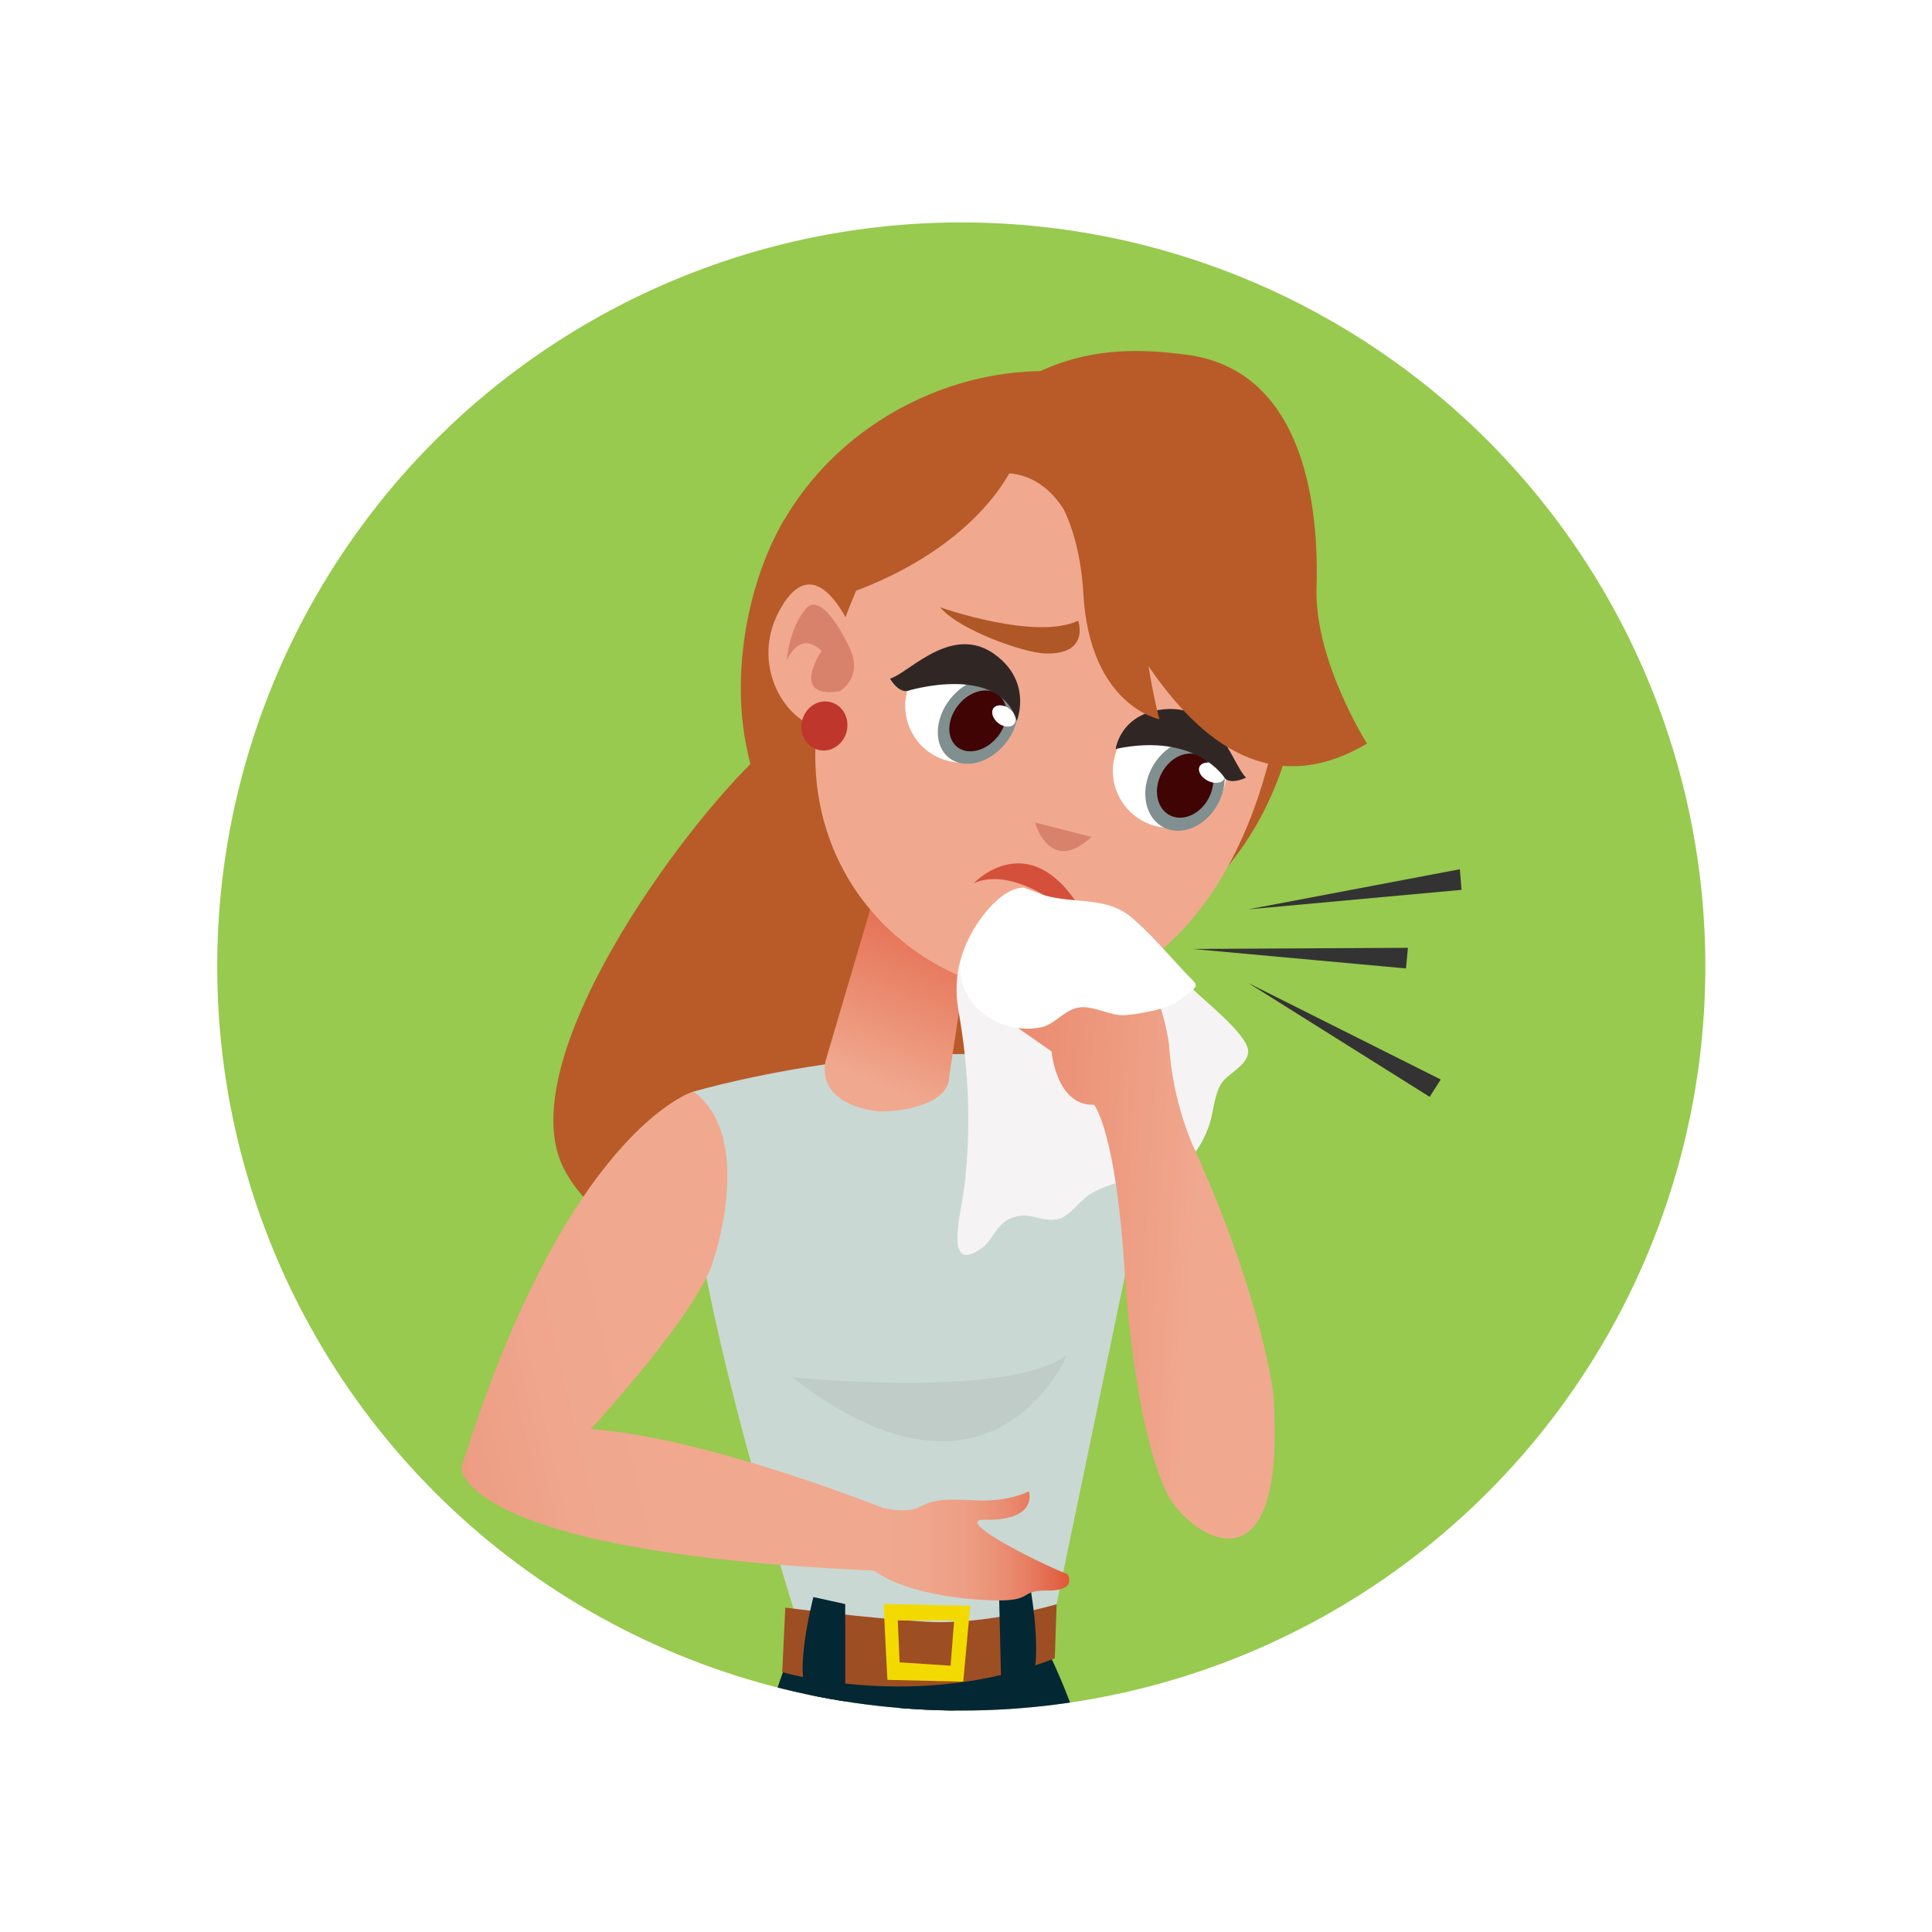 <?xml version="1.0" encoding="UTF-8"?><svg id="Layer_2" xmlns="http://www.w3.org/2000/svg" xmlns:xlink="http://www.w3.org/1999/xlink" viewBox="0 0 119 119"><defs><style>.cls-1{fill:url(#linear-gradient-2);}.cls-2{fill:#97ca4e;}.cls-3,.cls-4{fill:#fff;}.cls-5{fill:#302725;}.cls-6{fill:#cad8d3;}.cls-7{fill:#032733;}.cls-8{fill:#f2da00;}.cls-9{fill:#400404;}.cls-10{fill:#333;}.cls-11{fill:#9e4e23;}.cls-12{fill:#808f8f;}.cls-4{filter:url(#drop-shadow-1);}.cls-13{fill:#d8826c;}.cls-14{clip-path:url(#clippath);}.cls-15{fill:#b85b29;}.cls-16{fill:#f0a98f;}.cls-17{fill:#f5f3f3;}.cls-18{fill:#b05727;}.cls-19{fill:url(#linear-gradient-3);}.cls-20{fill:url(#linear-gradient);}.cls-21{fill:#d5503b;}.cls-22{fill:#bf362c;}.cls-23{fill:url(#linear-gradient-4);}.cls-24{fill:#bfccc7;}</style><filter id="drop-shadow-1" filterUnits="userSpaceOnUse"><feOffset dx="0" dy="0"/><feGaussianBlur result="blur" stdDeviation="2.98"/><feFlood flood-color="#000" flood-opacity=".3"/><feComposite in2="blur" operator="in"/><feComposite in="SourceGraphic"/></filter><clipPath id="clippath"><circle class="cls-2" cx="59.21" cy="59.53" r="45.83"/></clipPath><linearGradient id="linear-gradient" x1="52.75" y1="95.22" x2="65.87" y2="95.22" gradientUnits="userSpaceOnUse"><stop offset="0" stop-color="#f0a98f"/><stop offset=".32" stop-color="#efa68c"/><stop offset=".51" stop-color="#ed9e84"/><stop offset=".67" stop-color="#eb9075"/><stop offset=".81" stop-color="#e77d61"/><stop offset=".94" stop-color="#e26447"/><stop offset="1" stop-color="#e05638"/></linearGradient><linearGradient id="linear-gradient-2" x1="41.93" y1="83.48" x2="15.2" y2="89.76" xlink:href="#linear-gradient"/><linearGradient id="linear-gradient-3" x1="53.77" y1="66.87" x2="59.38" y2="52.81" gradientUnits="userSpaceOnUse"><stop offset="0" stop-color="#f0a98f"/><stop offset="1" stop-color="#e05638"/></linearGradient><linearGradient id="linear-gradient-4" x1="74.01" y1="75.27" x2="40.75" y2="73.23" xlink:href="#linear-gradient-3"/></defs><g id="Layer_1-2"><g><circle class="cls-4" cx="59.21" cy="59.53" r="50"/><g><circle class="cls-2" cx="59.21" cy="59.53" r="45.83"/><g class="cls-14"><g><path class="cls-15" d="M46.89,46.42l3.13,2.81c9.01,8.76,17.76,17.16,5.96,24.58-6.38,4.01-17.7,4.96-21.23-1.79-3.44-6.57,7.34-21.2,12.13-25.59Z"/><g><path class="cls-6" d="M49.66,101.68c-.2-.78-4.12-12.88-6.06-22.54-1.3-6.47-.89-11.9-.89-11.9,0,0,17.65-5.21,28.94,0l-7.23,34.73-14.76-.29Z"/><path class="cls-24" d="M48.79,84.83s13.27,1.37,16.93-1.37c0,0-4.58,10.98-16.93,1.37Z"/></g><g><path class="cls-16" d="M84.58,208.85s-11.68-.16-17.77-.87c-.84-.1-.21-3.81,.37-6.74,.34-1.74,.66-3.2,.63-3.45-2.38-4.37-5.04-10.34-6.27-16.86-1.33-7.02-1.88-12.03,.29-20.71,0,0-9.26-23.84-7.06-41.55,.36-2.94,1.13-5.74,2.41-8.27l3.06,.51,4.69,.79s1.89,4.35,3.41,12.27c.35,1.81,.67,3.8,.95,5.96,1.13,8.65,.17,17.64,.62,28.99,.43,10.88,.92,20.57,1.37,28.24,.22,3.79,.43,7.08,.6,9.79,1.29,2.46,4.24,6.38,7.07,7.98,.4,.23,.79,.4,1.19,.53,3.93,1.23,4.45,3.39,4.45,3.39Z"/><path class="cls-7" d="M48.8,101.56s-10.73,22.49-6.35,94.06c0,0,4.63,.97,6.09,.49,0,0,13.24-62.2,10.03-93.42l-9.77-1.13Z"/><path class="cls-7" d="M54.87,116.01s-.24,58.18,9.74,78.63l7.55-.24s4.03-69.46-7.72-92.91l-9.01,.99-.55,13.53Z"/><g><path class="cls-11" d="M48.17,102.99s8.33,2.48,16.8-.85l.11-3.33s-4.34,1.3-8.03,1.08c-3.69-.22-8.68-.87-8.68-.87l-.19,3.97Z"/><path class="cls-7" d="M50.1,98.37s-1.41,5.43-.11,6.08c1.3,.65,2.07,.36,2.07,.36v-6.01s-1.96-.43-1.96-.43Z"/><path class="cls-7" d="M63.49,97.94s.88,5.08-.23,6.03c-1.5,1.28-1.58,.24-1.58,.24l-.14-5.84,1.95-.43Z"/><path class="cls-8" d="M54.44,98.8c0,.65,.22,4.67,.22,4.67l4.67,.11,.43-4.67-5.32-.11Zm4.12,3.8l-3.15-.21-.11-2.58h3.47l-.22,2.79Z"/></g></g><g><path class="cls-20" d="M54.31,92.86s1.44,.39,2.28-.02c.83-.41,1.28-.55,3.43-.43,2.14,.12,3.35-.56,3.35-.56,0,0,.63,1.82-2.72,1.76-2.05-.04,3.39,2.69,5.1,3.35,0,0,.67,1.04-1.27,1.01-1.94-.03-.48,.82-4.22,.56-3.74-.26-7.73-1.47-7.5-3.81,.23-2.34,1.55-1.87,1.55-1.87Z"/><path class="cls-1" d="M43.98,77.51c-.89,3.29-7.59,10.51-7.59,10.51,7.11,.51,17.92,4.83,17.92,4.83l-.46,3.89c-25.57-1.11-25.44-6.33-25.44-6.33,6.54-20.9,14.3-23.18,14.3-23.18,3.8,2.79,1.27,10.27,1.27,10.27Z"/></g><path class="cls-19" d="M50.84,65.38c-.49,2.84,3.33,3.08,3.33,3.08,1.68,0,4.3-.51,4.3-2.19l1.33-8.74c0-1.68-.94-3.7-2.62-3.7,0,0-1.23-1.64-3.34,1.38l-3,10.17Z"/><g><path class="cls-15" d="M48.31,32.01c5.55-9.5,19.16-12.37,26.57-4.95,6.91,6.91,6.96,19.69,.02,27.13-3.68,3.94-10.1,8.25-15.19,5.26l-7.15-4.82c-3.83-3.02-5.66-3.61-6.64-8.94-.81-4.38,.11-9.8,2.38-13.68Z"/><path class="cls-16" d="M78.02,47.37c-2.63,9.62-9.03,15.43-16.41,13.59-7.85-1.96-13.36-9.58-10.73-19.2,2.63-9.62,8.31-18.73,18.62-15.91,10.09,2.76,11.15,11.9,8.52,21.52Z"/><path class="cls-13" d="M63.75,50.66s.9,3.28,3.48,.89l-3.48-.89Z"/><path class="cls-3" d="M62.63,44.4c-.51,1.86-2.43,2.96-4.3,2.45-1.86-.51-2.96-2.43-2.45-4.3s2.43-2.96,4.3-2.45c1.86,.51,2.96,2.44,2.45,4.3Z"/><g><path class="cls-12" d="M61.96,45.75c-.98,1.26-2.55,1.67-3.5,.93-.95-.74-.93-2.36,.06-3.62,.99-1.26,2.55-1.67,3.5-.93,.95,.75,.93,2.37-.06,3.62Z"/><path class="cls-9" d="M61.46,45.36c-.7,.89-1.81,1.18-2.49,.66-.68-.53-.66-1.68,.04-2.57,.7-.89,1.81-1.19,2.49-.66,.67,.53,.65,1.68-.04,2.58Z"/><path class="cls-3" d="M62.47,44.59c-.19,.24-.63,.22-.98-.05-.35-.27-.48-.69-.29-.93,.19-.24,.63-.22,.98,.05,.35,.27,.48,.69,.29,.93Z"/></g><path class="cls-21" d="M67.38,57.53s-4.3-4.48-7.4-3.13c0,0,4-4.26,7.4,3.13Z"/><path class="cls-5" d="M62.63,44.4s.87-2.1-.96-3.77c-2.79-2.56-5.63,.82-6.85,1.17,0,0,.49,.86,1.06,.76,0,0,5.63-1.75,6.75,1.84Z"/><g><path class="cls-3" d="M68.67,46.56c-.51,1.86,.59,3.79,2.45,4.3,1.86,.51,3.79-.59,4.3-2.45,.51-1.86-.59-3.79-2.45-4.3-1.86-.51-3.79,.59-4.3,2.45Z"/><g><path class="cls-12" d="M75.05,49.45c-.73,1.42-2.24,2.1-3.38,1.51-1.14-.58-1.47-2.21-.74-3.63,.73-1.42,2.24-2.1,3.38-1.51,1.14,.58,1.47,2.21,.74,3.63Z"/><path class="cls-9" d="M74.46,49.14c-.52,1.01-1.59,1.49-2.4,1.08-.81-.41-1.04-1.57-.52-2.58,.52-1.01,1.59-1.49,2.4-1.08,.81,.41,1.04,1.57,.52,2.58Z"/><path class="cls-3" d="M75.4,47.98c-.14,.27-.59,.32-1.01,.11-.42-.21-.64-.61-.5-.88,.14-.27,.59-.32,1.01-.11,.42,.21,.64,.61,.5,.88Z"/></g><path class="cls-5" d="M68.72,46.13s.25-2,2.65-2.4c3.65-.6,4.49,3.32,5.38,4.17,0,0-.84,.42-1.28,.07,0,0-1.73-2.9-6.75-1.84Z"/></g><path class="cls-15" d="M81.09,36.24c.21-6.89-1.63-13.56-8-14.39-4.11-.53-11.71-1.08-17.1,9.76,0,0,6.27-5.45,9.55-.2,.58,1.24,1.06,2.92,1.19,5.18,.4,6.89,4.68,7.71,4.68,7.71,0,0-.37-1.39-.67-3.27,3.23,4.73,7.61,8.23,13.46,4.77,0,0-3.24-5.11-3.11-9.57Z"/><path class="cls-18" d="M57.92,37.41s5.86,2.07,8.49,.82c0,0,.75,2.11-2.04,2.02-1.31-.04-5.29-1.44-6.46-2.84Z"/><g><g><path class="cls-16" d="M52.62,39.16s-2.28-5.98-4.65-1.48c-1.88,3.58,.76,7.31,3.06,7.18,2.3-.13,1.59-5.69,1.59-5.69Z"/><path class="cls-13" d="M52.41,40.06s-1.72-3.85-2.79-2.55c-1.06,1.3-1.15,3.15-1.15,3.15,0,0,.81-1.92,2.13-.56,0,0-2.01,2.96,1.12,2.48,0,0,1.39-.79,.68-2.52Z"/></g><path class="cls-22" d="M52.14,45.09c-.22,.81-1.01,1.3-1.76,1.09s-1.18-1.03-.96-1.84c.22-.81,1.01-1.3,1.76-1.09s1.18,1.03,.96,1.84Z"/></g><path class="cls-15" d="M51.61,36.76s8.05-2.22,11.02-8.47c0,0-5.81-11.05-11.02,8.47Z"/></g><g><path class="cls-17" d="M64.43,55.61c1.84,.36,3.66,.02,5.32,1.11,1.48,.97,2.36,2.82,3.6,4.09,.74,.76,3.51,2.91,3.53,3.93,.02,.87-1.26,1.37-1.66,2.01-.46,.74-.47,1.85-.78,2.66-.89,2.42-2.15,2.74-4.43,3.17-1,.19-1.98,.44-2.86,.97-.65,.39-1.22,1.35-1.96,1.53-1.1,.27-1.87-.63-3.11,.05-.76,.41-.99,1.33-1.65,1.78-2.29,1.58-1.25-2.14-1.06-3.6,.47-3.64,.31-7.47-.33-11.04-.57-3.2,.88-6.32,4.33-6.82l1.03,.15Z"/><path class="cls-23" d="M71.99,64.27s-.8-8.03-8.25-9.01c0,0-1.01,.75,.99,1.88,0,0,2.31,.73,3.28,3.56,0,0-2.15-1.84-5.87-2.09,0,0-1.85,1.87,0,4.32l2.63,1.83s.28,3.37,2.62,3.29c0,0,1.35,1.59,1.89,10.36,0,0,.51,9.19,2.58,13.54,1.18,2.49,7.51,7.04,6.56-6.19,0,0-.69-5.79-4.86-15.02,0,0-1.33-2.7-1.56-6.46Z"/><path class="cls-3" d="M64.27,55.13c1.87,.56,3.83,.07,5.38,1.34,1.03,.85,2.39,2.4,3.29,3.37,.97,1.04,1.06,.69-.39,1.85-.57,.45-2.51,.79-3.24,.84-.91,.06-1.93-.59-2.81-.48-.95,.12-1.5,1.05-2.39,1.23-2.53,.49-5.04-1.34-4.96-3.74,.05-1.65,2.19-4.87,3.9-4.87l1.23,.46Z"/></g><polygon class="cls-10" points="76.89 56.01 89.92 53.54 90.02 54.81 76.89 56.01"/><polygon class="cls-10" points="73.46 58.45 86.72 58.38 86.6 59.65 73.46 58.45"/><polygon class="cls-10" points="76.89 60.55 88.74 66.49 88.06 67.56 76.89 60.55"/></g></g></g></g></g></svg>